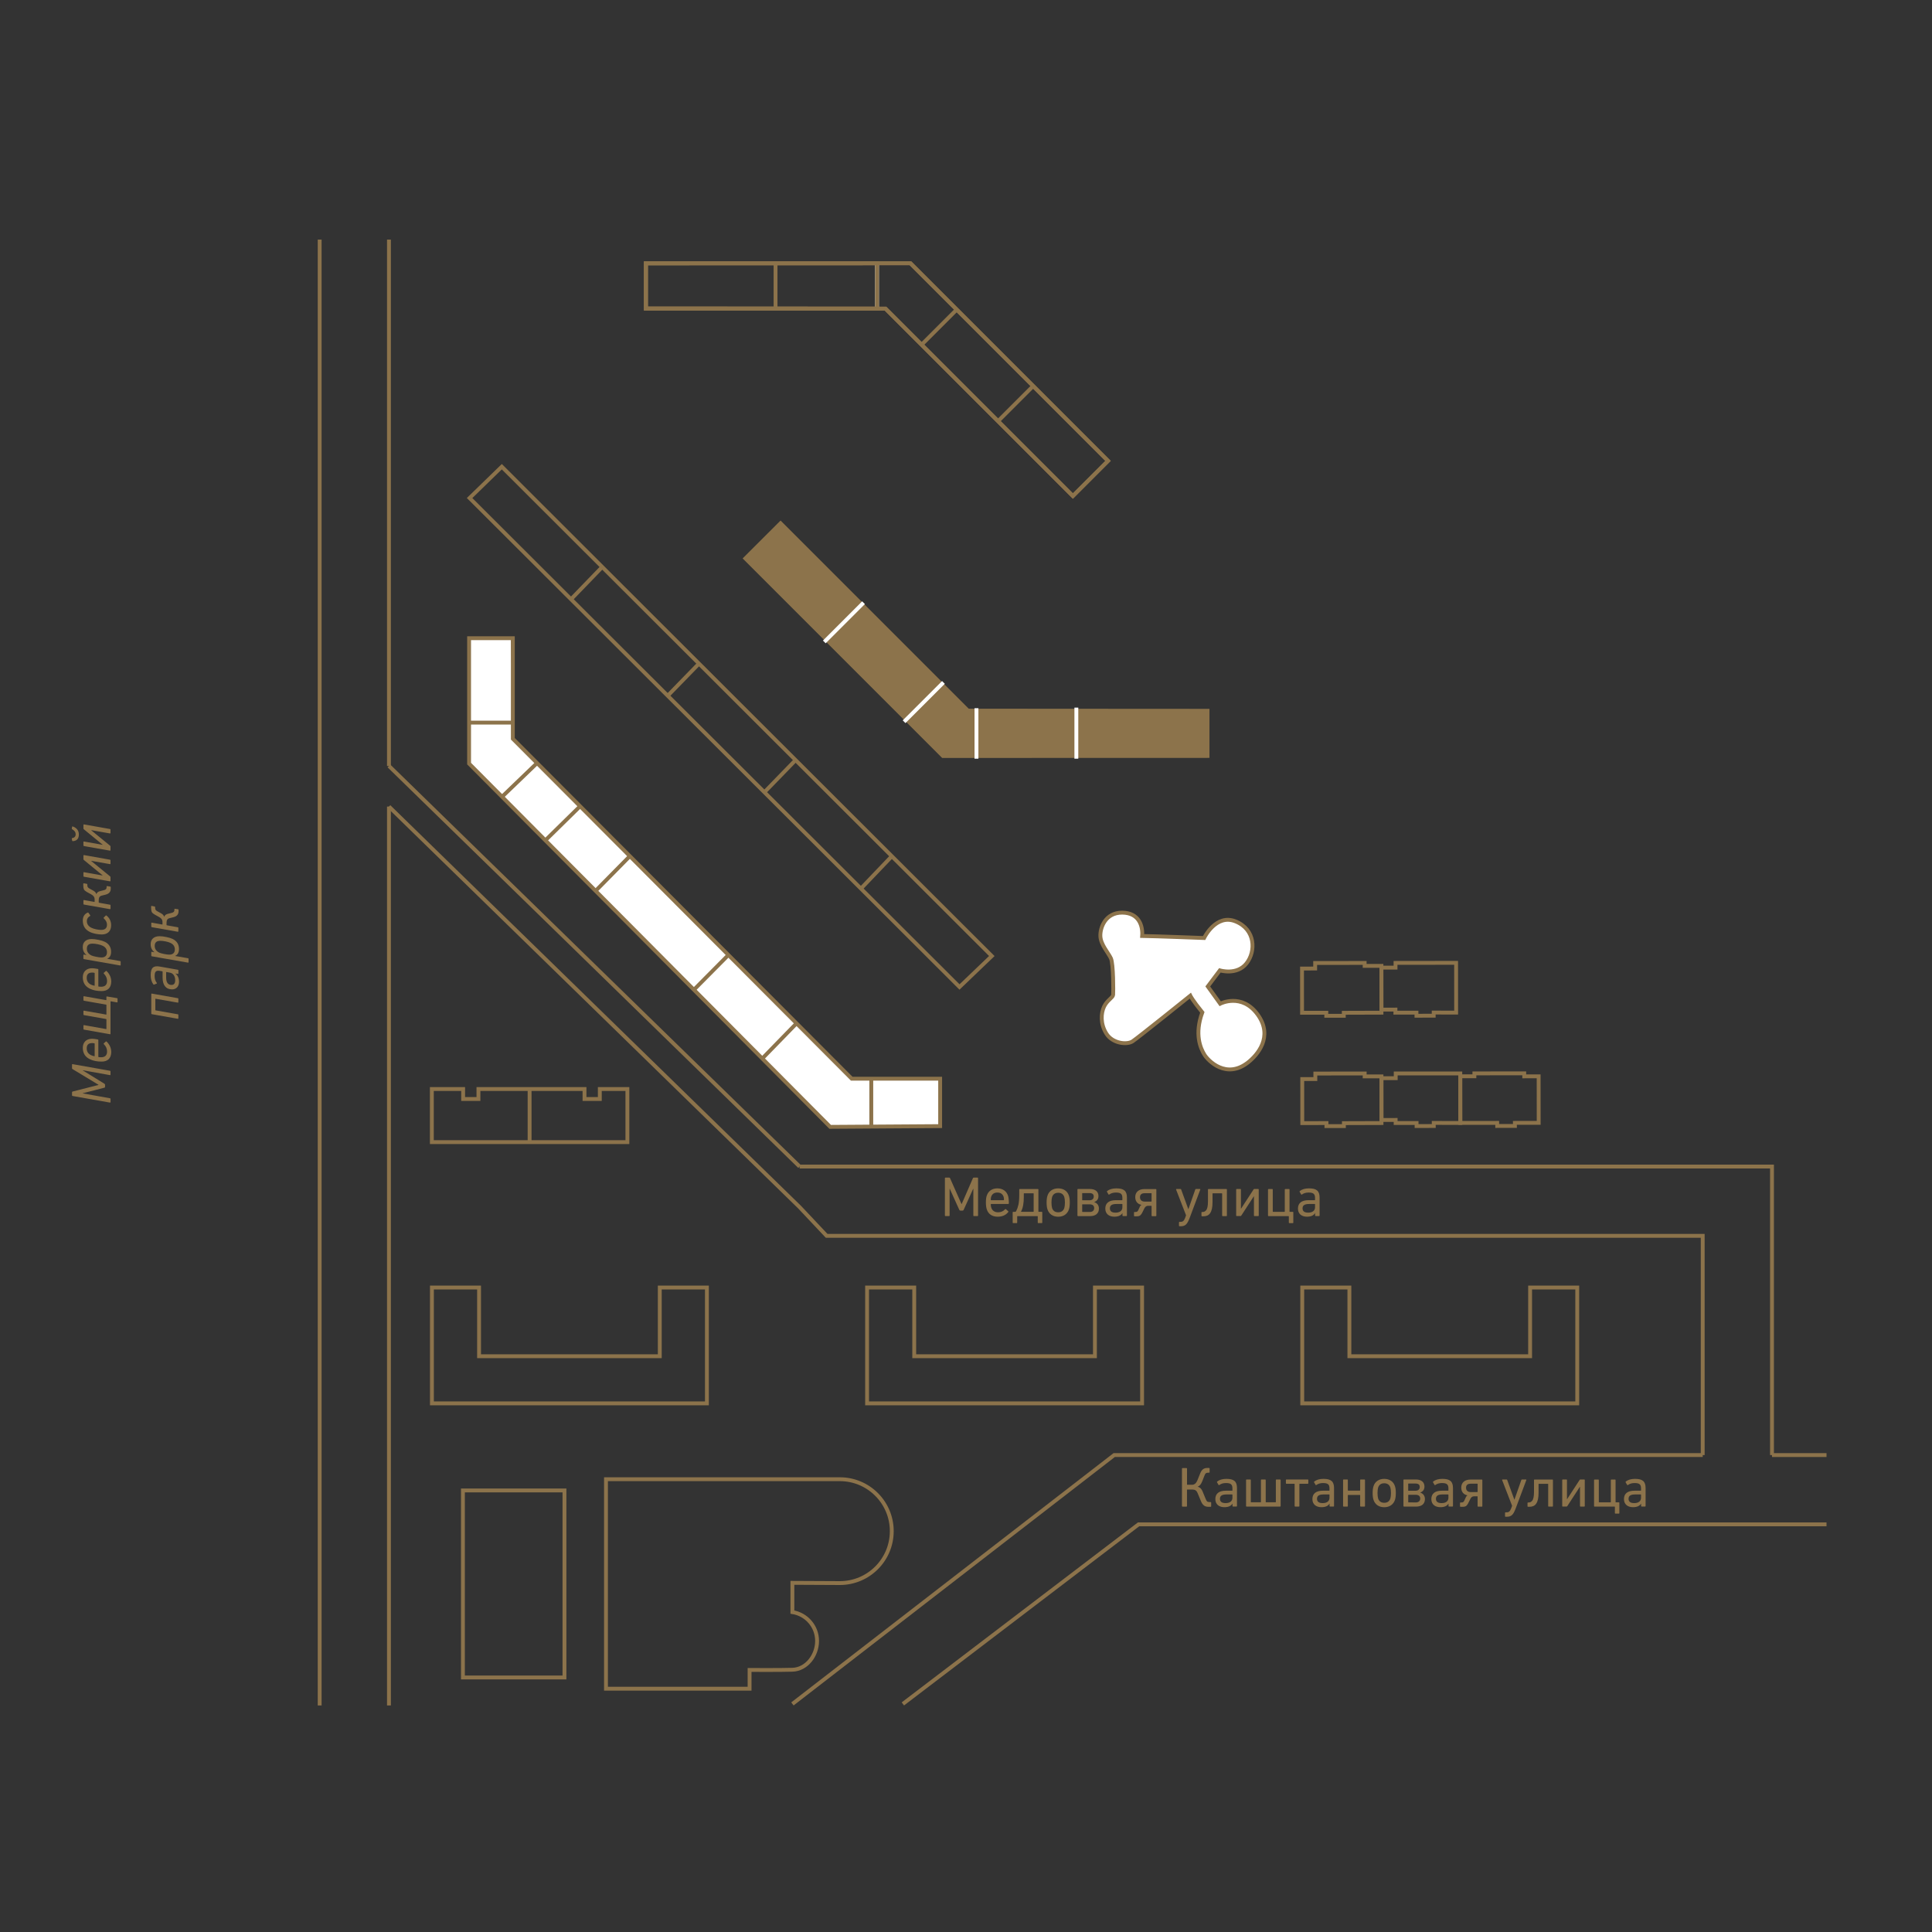<?xml version="1.0" encoding="utf-8"?>
<!-- Generator: Adobe Illustrator 26.1.0, SVG Export Plug-In . SVG Version: 6.00 Build 0)  -->
<svg version="1.1" baseProfile="basic" xmlns="http://www.w3.org/2000/svg" xmlns:xlink="http://www.w3.org/1999/xlink" x="0px"
	 y="0px" viewBox="0 0 500 500" xml:space="preserve">
<rect x="0" y="0" width="500" height="500" fill="#333333" stroke="none"/>
<style type="text/css">
	.st0{fill:#8C734B;}
	.st1{fill:#FFFFFF;}
	.st2{fill:none;stroke:#8C734B;stroke-miterlimit:10;}
	.st3{fill:none;}
	.st4{fill:#FFFFFF;stroke:#231F20;stroke-miterlimit:10;}
	.st5{fill:none;stroke:#FFFFFF;stroke-miterlimit:10;}
</style>
<g id="Layer_1">
</g>
<g id="Layer_3">
</g>
<g id="Layer_4">
</g>
<g id="Layer_5">
	<polygon class="st0" points="312.28,195.65 244.04,195.66 192.9,144.52 202.01,135.42 250.5,183.91 312.71,183.91 	"/>
	<path class="st1" d="M322.98,274.96c-5.62,4.41-10.32-0.43-11.29-2.04c-0.98-1.61-2.62-5.23-0.53-10.92
		c-2.56-3.18-3.11-4.32-3.11-4.32s-13.49,10.85-14.94,11.81c-1.45,0.96-5.16,0.58-6.77-1.97c-1.61-2.55-1.41-5.32-0.61-7
		c0.79-1.68,2.28-2.31,2.35-3.05c0.07-0.74,0.09-8.01-0.58-9.46c-0.67-1.45-2.6-3.5-2.72-5.67c-0.12-2.17,1.25-6.18,5.66-6.15
		c4.41,0.04,5.35,3.55,5.15,6.04c3.6,0.05,16.03,0.53,16.03,0.53s3.05-6.38,8.17-4.29c5.12,2.08,5.29,7.72,2.79,10.87
		c-2.49,3.15-6.88,1.79-6.88,1.79l-3.13,4.16l3.21,4.47c0,0,5.6-2.91,9.74,2.85C329.63,268.36,325.32,273.12,322.98,274.96"/>
	<path class="st2" d="M322.98,274.96c-5.62,4.41-10.32-0.43-11.29-2.04c-0.98-1.61-2.62-5.23-0.53-10.92
		c-2.56-3.18-3.11-4.32-3.11-4.32s-13.49,10.85-14.94,11.81c-1.45,0.96-5.16,0.58-6.77-1.97c-1.61-2.55-1.41-5.32-0.61-7
		c0.79-1.68,2.28-2.31,2.35-3.05c0.07-0.74,0.09-8.01-0.58-9.46c-0.67-1.45-2.6-3.5-2.72-5.67c-0.12-2.17,1.25-6.18,5.66-6.15
		c4.41,0.04,5.35,3.55,5.15,6.04c3.6,0.05,16.03,0.53,16.03,0.53s3.05-6.38,8.17-4.29c5.12,2.08,5.29,7.72,2.79,10.87
		c-2.49,3.15-6.88,1.79-6.88,1.79l-3.13,4.16l3.21,4.47c0,0,5.6-2.91,9.74,2.85C329.63,268.36,325.32,273.12,322.98,274.96z"/>
	<polygon class="st1" points="243.31,279.17 243.31,291.44 214.85,291.63 121.4,197.62 121.61,165.17 132.26,165.2 132.81,191.28 
		220.43,279.17 	"/>
	<polygon class="st2" points="243.31,279.17 243.31,291.44 214.85,291.63 121.4,197.62 121.4,165.17 132.72,165.17 132.72,191.19 
		220.43,279.17 	"/>
	<polygon class="st2" points="398.21,290.59 392.05,290.6 392.06,291.39 387.48,291.4 387.47,290.6 377.93,290.61 377.92,278.54 
		381.57,278.54 381.57,277.79 394.47,277.78 394.47,278.56 398.2,278.55 	"/>
	<polygon class="st2" points="377.93,290.62 377.92,277.8 361.21,277.81 361.21,279.03 357.52,279.03 357.53,289.85 361.19,289.84 
		361.19,290.63 366.61,290.63 366.61,291.42 371.06,291.41 371.05,290.61 	"/>
	<polygon class="st2" points="357.53,290.64 357.52,278.57 353.17,278.57 353.18,277.82 340.41,277.83 340.41,279.26 337.02,279.26 
		337.03,290.66 343.29,290.65 343.28,291.44 347.8,291.44 347.8,290.67 	"/>
	<polygon class="st2" points="376.85,262.06 376.84,249.18 361.16,249.2 361.16,250.42 357.51,250.42 357.52,261.29 361.14,261.28 
		361.13,262.08 366.58,262.07 366.58,262.87 371.04,262.86 371.04,262.05 	"/>
	<polygon class="st2" points="357.52,262.08 357.51,249.96 353.17,249.97 353.17,249.21 340.36,249.22 340.36,250.65 336.96,250.66 
		336.97,262.1 343.25,262.1 343.24,262.89 347.77,262.89 347.77,262.11 	"/>
	<polygon class="st2" points="256.68,247.42 248.32,255.43 121.53,128.89 129.87,120.78 	"/>
	<polygon class="st2" points="119.86,281.84 119.86,284.42 123.82,284.42 123.82,281.84 151.27,281.84 151.27,284.42 155.23,284.42 
		155.23,281.84 162.37,281.84 162.37,295.58 111.76,295.58 111.76,281.84 	"/>
	<line class="st2" x1="137.06" y1="295.58" x2="137.06" y2="281.84"/>
	<polyline class="st2" points="472.7,394.5 294.66,394.5 233.66,440.97 	"/>
	<line class="st2" x1="197.27" y1="273.95" x2="206.31" y2="264.67"/>
	<polygon class="st3" points="243.31,291.44 214.85,291.63 197.27,273.95 206.26,264.95 220.43,279.17 243.31,279.17 	"/>
	<polyline class="st2" points="440.66,376.57 288.35,376.57 205.08,440.97 	"/>
	<g>
		<path class="st0" d="M306.04,389.9c-0.1,0-0.15-0.04-0.15-0.15v-9.66c0-0.1,0.04-0.15,0.15-0.15h1.01c0.1,0,0.15,0.04,0.15,0.15
			v4.08c0,0.06,0.03,0.09,0.09,0.09h1.2c0.61,0,1.08-0.38,1.39-1.14l0.73-1.81c0.41-1.01,0.94-1.4,1.87-1.4h0.42
			c0.1,0,0.15,0.04,0.15,0.15v0.94c0,0.09-0.04,0.13-0.15,0.13h-0.13c-0.64,0-0.83,0.15-1.07,0.79l-0.54,1.39
			c-0.32,0.82-0.72,1.29-1.17,1.42v0.06c0.53,0.09,0.94,0.48,1.23,1.17l0.79,1.92c0.15,0.37,0.28,0.6,0.4,0.7
			c0.13,0.1,0.35,0.16,0.67,0.16h0.22c0.1,0,0.15,0.04,0.15,0.13v0.94c0,0.1-0.04,0.15-0.15,0.15h-0.57c-0.95,0-1.49-0.44-1.92-1.45
			l-0.88-2.12c-0.23-0.6-0.66-0.89-1.26-0.89h-1.39c-0.06,0-0.09,0.03-0.09,0.09v4.18c0,0.1-0.04,0.15-0.15,0.15H306.04z"/>
		<path class="st0" d="M314.53,387.96c0-1.45,0.98-2.17,2.74-2.17h1.59c0.06,0,0.09-0.03,0.09-0.09v-0.51c0-1-0.41-1.38-1.68-1.38
			c-0.66,0-1.23,0.16-1.7,0.5c-0.09,0.07-0.16,0.06-0.21-0.01l-0.39-0.67c-0.04-0.07-0.03-0.15,0.03-0.21
			c0.58-0.45,1.38-0.69,2.38-0.69c1.99,0,2.75,0.67,2.75,2.38v4.64c0,0.1-0.04,0.15-0.15,0.15h-0.86c-0.1,0-0.15-0.04-0.15-0.15
			v-0.61h-0.01c-0.38,0.61-1.07,0.92-2.08,0.92C315.48,390.06,314.53,389.32,314.53,387.96z M318.95,387.63v-0.78
			c0-0.06-0.03-0.09-0.09-0.09h-1.4c-1.21,0-1.74,0.34-1.74,1.14c0,0.73,0.48,1.1,1.46,1.1
			C318.28,389.01,318.95,388.5,318.95,387.63z"/>
		<path class="st0" d="M322.63,389.9c-0.1,0-0.15-0.04-0.15-0.13v-6.73c0-0.1,0.04-0.15,0.15-0.15h0.95c0.09,0,0.13,0.04,0.13,0.15
			v5.66c0,0.06,0.03,0.09,0.09,0.09h2.44c0.06,0,0.09-0.03,0.09-0.09v-5.66c0-0.1,0.04-0.15,0.15-0.15h0.94
			c0.1,0,0.15,0.04,0.15,0.15v5.66c0,0.06,0.03,0.09,0.09,0.09h2.44c0.06,0,0.09-0.03,0.09-0.09v-5.66c0-0.1,0.04-0.15,0.15-0.15
			h0.94c0.1,0,0.15,0.04,0.15,0.15v6.73c0,0.09-0.04,0.13-0.15,0.13H322.63z"/>
		<path class="st0" d="M335.2,389.9c-0.1,0-0.15-0.04-0.15-0.13v-5.68c0-0.06-0.03-0.09-0.09-0.09h-2.02c-0.1,0-0.15-0.04-0.15-0.15
			v-0.83c0-0.09,0.04-0.13,0.15-0.13h5.52c0.09,0,0.13,0.04,0.13,0.13v0.83c0,0.1-0.04,0.15-0.13,0.15h-2.09
			c-0.06,0-0.09,0.03-0.09,0.09v5.68c0,0.09-0.04,0.13-0.15,0.13H335.2z"/>
		<path class="st0" d="M339.65,387.96c0-1.45,0.98-2.17,2.74-2.17h1.59c0.06,0,0.09-0.03,0.09-0.09v-0.51c0-1-0.41-1.38-1.68-1.38
			c-0.66,0-1.23,0.16-1.7,0.5c-0.09,0.07-0.16,0.06-0.21-0.01l-0.39-0.67c-0.04-0.07-0.03-0.15,0.03-0.21
			c0.58-0.45,1.38-0.69,2.38-0.69c1.99,0,2.75,0.67,2.75,2.38v4.64c0,0.1-0.04,0.15-0.15,0.15h-0.86c-0.1,0-0.15-0.04-0.15-0.15
			v-0.61h-0.01c-0.38,0.61-1.07,0.92-2.08,0.92C340.6,390.06,339.65,389.32,339.65,387.96z M344.07,387.63v-0.78
			c0-0.06-0.03-0.09-0.09-0.09h-1.4c-1.21,0-1.74,0.34-1.74,1.14c0,0.73,0.48,1.1,1.46,1.1C343.4,389.01,344.07,388.5,344.07,387.63
			z"/>
		<path class="st0" d="M347.74,389.9c-0.1,0-0.15-0.04-0.15-0.13v-6.75c0-0.09,0.04-0.13,0.15-0.13h0.95c0.09,0,0.13,0.04,0.13,0.13
			v2.66c0,0.06,0.03,0.09,0.09,0.09h3.01c0.06,0,0.09-0.03,0.09-0.09v-2.66c0-0.09,0.04-0.13,0.15-0.13h0.95
			c0.1,0,0.15,0.04,0.15,0.13v6.75c0,0.09-0.04,0.13-0.15,0.13h-0.95c-0.1,0-0.15-0.04-0.15-0.13v-2.79c0-0.06-0.03-0.09-0.09-0.09
			h-3.01c-0.06,0-0.09,0.03-0.09,0.09v2.79c0,0.09-0.04,0.13-0.13,0.13H347.74z"/>
		<path class="st0" d="M355.24,386.39c0-0.72,0.07-1.3,0.23-1.77c0.37-1.19,1.4-1.89,2.77-1.89s2.4,0.7,2.77,1.89
			c0.16,0.47,0.23,1.05,0.23,1.77s-0.07,1.32-0.23,1.79c-0.4,1.19-1.4,1.89-2.77,1.89s-2.37-0.7-2.77-1.89
			C355.31,387.71,355.24,387.11,355.24,386.39z M359.98,386.39c0-0.6-0.06-1.07-0.16-1.42c-0.25-0.73-0.78-1.1-1.58-1.1
			s-1.33,0.37-1.58,1.1c-0.1,0.35-0.16,0.82-0.16,1.42c0,0.6,0.06,1.08,0.16,1.43c0.25,0.73,0.78,1.1,1.58,1.1s1.33-0.37,1.58-1.1
			C359.92,387.47,359.98,386.99,359.98,386.39z"/>
		<path class="st0" d="M363.36,389.9c-0.1,0-0.15-0.04-0.15-0.13v-6.75c0-0.09,0.04-0.13,0.15-0.13h3.09c1.39,0,2.2,0.69,2.2,1.82
			c0,0.76-0.35,1.27-1.05,1.54v0.06c0.72,0.22,1.17,0.82,1.17,1.64c0,1.24-0.83,1.96-2.3,1.96H363.36z M366.33,385.8
			c0.7,0,1.1-0.37,1.1-0.97c0-0.6-0.37-0.89-1.1-0.89h-1.8c-0.06,0-0.09,0.03-0.09,0.07v1.73c0,0.04,0.03,0.06,0.09,0.06H366.33z
			 M366.38,388.83c0.75,0,1.17-0.37,1.17-1.01c0-0.63-0.42-0.97-1.17-0.97h-1.84c-0.06,0-0.09,0.03-0.09,0.09v1.81
			c0,0.04,0.03,0.07,0.09,0.07H366.38z"/>
		<path class="st0" d="M370.43,387.96c0-1.45,0.98-2.17,2.74-2.17h1.59c0.06,0,0.09-0.03,0.09-0.09v-0.51c0-1-0.41-1.38-1.68-1.38
			c-0.66,0-1.23,0.16-1.7,0.5c-0.09,0.07-0.16,0.06-0.21-0.01l-0.39-0.67c-0.04-0.07-0.03-0.15,0.03-0.21
			c0.58-0.45,1.38-0.69,2.38-0.69c1.99,0,2.75,0.67,2.75,2.38v4.64c0,0.1-0.04,0.15-0.15,0.15h-0.86c-0.1,0-0.15-0.04-0.15-0.15
			v-0.61h-0.01c-0.38,0.61-1.07,0.92-2.08,0.92C371.38,390.06,370.43,389.32,370.43,387.96z M374.85,387.63v-0.78
			c0-0.06-0.03-0.09-0.09-0.09h-1.4c-1.21,0-1.74,0.34-1.74,1.14c0,0.73,0.48,1.1,1.46,1.1
			C374.18,389.01,374.85,388.5,374.85,387.63z"/>
		<path class="st0" d="M377.98,389.95c-0.09,0-0.13-0.04-0.13-0.13v-0.85c0-0.09,0.04-0.13,0.13-0.13h0.19
			c0.48,0,0.63-0.1,0.86-0.63l0.29-0.64c0.13-0.31,0.28-0.48,0.44-0.54v-0.04c-0.95-0.18-1.59-0.88-1.59-2
			c0-1.3,0.91-2.08,2.37-2.08h2.96c0.09,0,0.13,0.04,0.13,0.13v6.75c0,0.09-0.04,0.13-0.13,0.13h-0.95c-0.1,0-0.15-0.04-0.15-0.13
			v-2.46c0-0.06-0.03-0.09-0.09-0.09h-0.83c-0.42,0-0.75,0.23-0.98,0.72l-0.31,0.63c-0.15,0.31-0.25,0.51-0.32,0.63
			c-0.06,0.1-0.16,0.23-0.29,0.39c-0.28,0.29-0.58,0.35-1.11,0.35H377.98z M382.32,386.14c0.06,0,0.09-0.03,0.09-0.07v-2
			c0-0.06-0.03-0.09-0.09-0.09h-1.67c-0.83,0-1.24,0.35-1.24,1.04c0,0.72,0.44,1.13,1.24,1.13H382.32z"/>
		<path class="st0" d="M389.65,392.54c-0.1,0-0.15-0.04-0.15-0.15v-0.85c0-0.1,0.04-0.15,0.15-0.15h0.26c0.59,0,0.88-0.25,1.19-1.05
			l0.23-0.64l-2.58-6.66c-0.03-0.1,0.01-0.15,0.12-0.15h1.02c0.09,0,0.15,0.04,0.18,0.15l1.84,5.06h0.03l1.77-5.06
			c0.03-0.1,0.09-0.15,0.18-0.15h1c0.1,0,0.15,0.04,0.12,0.15l-2.77,7.4c-0.31,0.81-0.61,1.36-0.94,1.65
			c-0.31,0.29-0.73,0.44-1.27,0.44H389.65z"/>
		<path class="st0" d="M395.45,389.95c-0.09,0-0.13-0.04-0.13-0.13v-0.85c0-0.09,0.04-0.13,0.13-0.13h0.1
			c0.37,0,0.63-0.07,0.94-0.41c0.34-0.35,0.51-1.14,0.51-2.31v-3.09c0-0.09,0.04-0.13,0.13-0.13h4.64c0.09,0,0.13,0.04,0.13,0.13
			v6.75c0,0.09-0.04,0.13-0.13,0.13h-0.95c-0.1,0-0.15-0.04-0.15-0.13v-5.68c0-0.06-0.03-0.09-0.09-0.09h-2.31
			c-0.06,0-0.09,0.03-0.09,0.09v2.22c0,2.63-0.83,3.63-2.3,3.63H395.45z"/>
		<path class="st0" d="M404.45,389.9c-0.1,0-0.15-0.04-0.15-0.13v-6.75c0-0.09,0.04-0.13,0.15-0.13h0.95c0.09,0,0.13,0.04,0.13,0.13
			v4.95h0.04l3.25-4.99c0.04-0.06,0.09-0.09,0.16-0.09h1.01c0.1,0,0.15,0.04,0.15,0.13v6.75c0,0.09-0.04,0.13-0.15,0.13h-0.94
			c-0.1,0-0.15-0.04-0.15-0.13v-4.98h-0.04l-3.25,5c-0.04,0.07-0.1,0.1-0.18,0.1H404.45z"/>
		<path class="st0" d="M418.06,391.72c-0.09,0-0.13-0.04-0.13-0.13v-1.59c0-0.06-0.03-0.09-0.09-0.09h-5.15
			c-0.1,0-0.15-0.04-0.15-0.13v-6.73c0-0.1,0.04-0.15,0.15-0.15h0.95c0.09,0,0.13,0.04,0.13,0.15v5.66c0,0.06,0.03,0.09,0.09,0.09
			h2.93c0.06,0,0.09-0.03,0.09-0.09v-5.66c0-0.1,0.04-0.15,0.15-0.15h0.95c0.09,0,0.13,0.04,0.13,0.15v5.66
			c0,0.06,0.03,0.09,0.09,0.09h0.76c0.09,0,0.13,0.04,0.13,0.13v2.66c0,0.09-0.04,0.13-0.12,0.13H418.06z"/>
		<path class="st0" d="M420.28,387.96c0-1.45,0.98-2.17,2.74-2.17h1.59c0.06,0,0.09-0.03,0.09-0.09v-0.51c0-1-0.41-1.38-1.68-1.38
			c-0.66,0-1.23,0.16-1.7,0.5c-0.09,0.07-0.16,0.06-0.21-0.01l-0.39-0.67c-0.04-0.07-0.03-0.15,0.03-0.21
			c0.58-0.45,1.38-0.69,2.38-0.69c1.99,0,2.75,0.67,2.75,2.38v4.64c0,0.1-0.04,0.15-0.15,0.15h-0.86c-0.1,0-0.15-0.04-0.15-0.15
			v-0.61h-0.01c-0.38,0.61-1.07,0.92-2.08,0.92C421.24,390.06,420.28,389.32,420.28,387.96z M424.7,387.63v-0.78
			c0-0.06-0.03-0.09-0.09-0.09h-1.4c-1.21,0-1.74,0.34-1.74,1.14c0,0.73,0.48,1.1,1.46,1.1C424.03,389.01,424.7,388.5,424.7,387.63z
			"/>
	</g>
	<g>
		<path class="st0" d="M244.69,314.72c-0.1,0-0.15-0.04-0.15-0.15v-9.66c0-0.1,0.04-0.15,0.15-0.15h0.95c0.12,0,0.19,0.04,0.23,0.15
			l2.97,6.7h0.04l2.91-6.7c0.04-0.1,0.12-0.15,0.23-0.15h0.95c0.1,0,0.15,0.04,0.15,0.15v9.66c0,0.1-0.04,0.15-0.15,0.15h-0.92
			c-0.1,0-0.15-0.04-0.15-0.15v-6.92h-0.04l-2.47,5.47c-0.04,0.12-0.13,0.18-0.26,0.18h-0.58c-0.13,0-0.23-0.06-0.28-0.18
			l-2.47-5.47h-0.04v6.92c0,0.1-0.04,0.15-0.15,0.15H244.69z"/>
		<path class="st0" d="M255.38,312.98c-0.16-0.48-0.23-1.08-0.23-1.77c0-0.76,0.07-1.35,0.22-1.77c0.4-1.21,1.4-1.89,2.75-1.89
			s2.36,0.7,2.75,1.89c0.15,0.45,0.22,1.11,0.22,2c0,0.1-0.06,0.15-0.16,0.15h-4.43c-0.06,0-0.09,0.03-0.09,0.09
			c0,0.31,0.04,0.6,0.12,0.85c0.28,0.8,0.88,1.21,1.77,1.21c0.75,0,1.35-0.26,1.8-0.78c0.07-0.07,0.15-0.09,0.22-0.03l0.6,0.54
			c0.07,0.06,0.07,0.13,0.01,0.21c-0.63,0.8-1.55,1.2-2.74,1.2C256.77,314.89,255.77,314.2,255.38,312.98z M259.74,310.61
			c0.06,0,0.09-0.03,0.09-0.09c0-0.32-0.03-0.58-0.1-0.79c-0.25-0.73-0.78-1.1-1.61-1.1s-1.36,0.37-1.61,1.1
			c-0.07,0.21-0.1,0.47-0.1,0.79c0,0.06,0.03,0.09,0.09,0.09H259.74z"/>
		<path class="st0" d="M262.21,316.54c-0.09,0-0.13-0.04-0.13-0.13v-2.66c0-0.09,0.04-0.13,0.15-0.13h0.47
			c0.13,0,0.23-0.06,0.29-0.19c0.26-0.53,0.45-1.08,0.58-1.67c0.13-0.58,0.21-1.42,0.21-2.52v-1.39c0-0.09,0.04-0.13,0.15-0.13h4.68
			c0.09,0,0.13,0.04,0.13,0.13v5.68c0,0.06,0.03,0.09,0.09,0.09h0.78c0.09,0,0.13,0.04,0.13,0.13v2.66c0,0.09-0.04,0.13-0.12,0.13
			h-0.92c-0.09,0-0.13-0.04-0.13-0.13v-1.59c0-0.06-0.03-0.09-0.09-0.09h-5.14c-0.06,0-0.09,0.03-0.09,0.09v1.59
			c0,0.09-0.04,0.13-0.12,0.13H262.21z M267.42,313.61c0.06,0,0.09-0.03,0.09-0.09v-4.61c0-0.06-0.03-0.09-0.09-0.09h-2.37
			c-0.06,0-0.09,0.03-0.09,0.09v0.91c0,1.6-0.23,2.82-0.7,3.69c-0.04,0.07-0.03,0.1,0.04,0.1H267.42z"/>
		<path class="st0" d="M270.86,311.21c0-0.72,0.07-1.3,0.23-1.77c0.37-1.19,1.4-1.89,2.77-1.89s2.4,0.7,2.77,1.89
			c0.16,0.47,0.23,1.05,0.23,1.77s-0.07,1.32-0.23,1.79c-0.4,1.19-1.4,1.89-2.77,1.89s-2.37-0.7-2.77-1.89
			C270.93,312.53,270.86,311.93,270.86,311.21z M275.6,311.21c0-0.6-0.06-1.07-0.16-1.42c-0.25-0.73-0.78-1.1-1.58-1.1
			s-1.33,0.37-1.58,1.1c-0.1,0.35-0.16,0.82-0.16,1.42c0,0.6,0.06,1.08,0.16,1.43c0.25,0.73,0.78,1.1,1.58,1.1s1.33-0.37,1.58-1.1
			C275.54,312.3,275.6,311.81,275.6,311.21z"/>
		<path class="st0" d="M278.99,314.72c-0.1,0-0.15-0.04-0.15-0.13v-6.75c0-0.09,0.04-0.13,0.15-0.13h3.09c1.39,0,2.2,0.69,2.2,1.82
			c0,0.76-0.35,1.27-1.05,1.54v0.06c0.72,0.22,1.17,0.82,1.17,1.64c0,1.24-0.83,1.96-2.3,1.96H278.99z M281.96,310.63
			c0.7,0,1.1-0.37,1.1-0.97c0-0.6-0.37-0.89-1.1-0.89h-1.8c-0.06,0-0.09,0.03-0.09,0.07v1.73c0,0.04,0.03,0.06,0.09,0.06H281.96z
			 M282,313.66c0.75,0,1.17-0.37,1.17-1.01c0-0.63-0.42-0.97-1.17-0.97h-1.84c-0.06,0-0.09,0.03-0.09,0.09v1.81
			c0,0.04,0.03,0.07,0.09,0.07H282z"/>
		<path class="st0" d="M286.05,312.78c0-1.45,0.98-2.17,2.74-2.17h1.59c0.06,0,0.09-0.03,0.09-0.09v-0.51c0-1-0.41-1.38-1.68-1.38
			c-0.66,0-1.23,0.16-1.7,0.5c-0.09,0.07-0.16,0.06-0.21-0.01l-0.39-0.67c-0.04-0.07-0.03-0.15,0.03-0.21
			c0.58-0.45,1.38-0.69,2.38-0.69c1.99,0,2.75,0.67,2.75,2.38v4.64c0,0.1-0.04,0.15-0.15,0.15h-0.86c-0.1,0-0.15-0.04-0.15-0.15
			v-0.61h-0.01c-0.38,0.61-1.07,0.92-2.08,0.92C287.01,314.89,286.05,314.14,286.05,312.78z M290.47,312.46v-0.78
			c0-0.06-0.03-0.09-0.09-0.09h-1.4c-1.21,0-1.74,0.34-1.74,1.14c0,0.73,0.48,1.1,1.46,1.1
			C289.8,313.83,290.47,313.32,290.47,312.46z"/>
		<path class="st0" d="M293.61,314.77c-0.09,0-0.13-0.04-0.13-0.13v-0.85c0-0.09,0.04-0.13,0.13-0.13h0.19
			c0.48,0,0.63-0.1,0.86-0.63l0.29-0.64c0.13-0.31,0.28-0.48,0.44-0.54v-0.04c-0.95-0.18-1.59-0.88-1.59-2
			c0-1.3,0.91-2.08,2.37-2.08h2.96c0.09,0,0.13,0.04,0.13,0.13v6.75c0,0.09-0.04,0.13-0.13,0.13h-0.95c-0.1,0-0.15-0.04-0.15-0.13
			v-2.46c0-0.06-0.03-0.09-0.09-0.09h-0.83c-0.42,0-0.75,0.23-0.98,0.72l-0.31,0.63c-0.15,0.31-0.25,0.51-0.32,0.63
			c-0.06,0.1-0.16,0.23-0.29,0.39c-0.28,0.29-0.58,0.35-1.11,0.35H293.61z M297.94,310.96c0.06,0,0.09-0.03,0.09-0.07v-2
			c0-0.06-0.03-0.09-0.09-0.09h-1.67c-0.83,0-1.24,0.35-1.24,1.04c0,0.72,0.44,1.13,1.24,1.13H297.94z"/>
		<path class="st0" d="M305.27,317.36c-0.1,0-0.15-0.04-0.15-0.15v-0.85c0-0.1,0.04-0.15,0.15-0.15h0.26c0.59,0,0.88-0.25,1.19-1.05
			l0.23-0.64l-2.58-6.66c-0.03-0.1,0.01-0.15,0.12-0.15h1.02c0.09,0,0.15,0.04,0.18,0.15l1.84,5.06h0.03l1.77-5.06
			c0.03-0.1,0.09-0.15,0.18-0.15h1c0.1,0,0.15,0.04,0.12,0.15l-2.77,7.4c-0.31,0.81-0.62,1.36-0.94,1.65
			c-0.31,0.29-0.73,0.44-1.27,0.44H305.27z"/>
		<path class="st0" d="M311.07,314.77c-0.09,0-0.13-0.04-0.13-0.13v-0.85c0-0.09,0.04-0.13,0.13-0.13h0.1
			c0.37,0,0.63-0.07,0.94-0.41c0.34-0.35,0.51-1.14,0.51-2.31v-3.09c0-0.09,0.04-0.13,0.13-0.13h4.64c0.09,0,0.13,0.04,0.13,0.13
			v6.75c0,0.09-0.04,0.13-0.13,0.13h-0.95c-0.1,0-0.15-0.04-0.15-0.13v-5.68c0-0.06-0.03-0.09-0.09-0.09h-2.31
			c-0.06,0-0.09,0.03-0.09,0.09v2.22c0,2.63-0.83,3.63-2.3,3.63H311.07z"/>
		<path class="st0" d="M320.07,314.72c-0.1,0-0.15-0.04-0.15-0.13v-6.75c0-0.09,0.04-0.13,0.15-0.13h0.95
			c0.09,0,0.13,0.04,0.13,0.13v4.95h0.04l3.25-4.99c0.04-0.06,0.09-0.09,0.16-0.09h1.01c0.1,0,0.15,0.04,0.15,0.13v6.75
			c0,0.09-0.04,0.13-0.15,0.13h-0.94c-0.1,0-0.15-0.04-0.15-0.13v-4.98h-0.04l-3.25,5c-0.04,0.07-0.1,0.1-0.17,0.1H320.07z"/>
		<path class="st0" d="M333.68,316.54c-0.09,0-0.13-0.04-0.13-0.13v-1.59c0-0.06-0.03-0.09-0.09-0.09h-5.15
			c-0.1,0-0.15-0.04-0.15-0.13v-6.73c0-0.1,0.04-0.15,0.15-0.15h0.95c0.09,0,0.13,0.04,0.13,0.15v5.66c0,0.06,0.03,0.09,0.09,0.09
			h2.93c0.06,0,0.09-0.03,0.09-0.09v-5.66c0-0.1,0.04-0.15,0.15-0.15h0.95c0.09,0,0.13,0.04,0.13,0.15v5.66
			c0,0.06,0.03,0.09,0.09,0.09h0.76c0.09,0,0.13,0.04,0.13,0.13v2.66c0,0.09-0.04,0.13-0.12,0.13H333.68z"/>
		<path class="st0" d="M335.91,312.78c0-1.45,0.98-2.17,2.74-2.17h1.59c0.06,0,0.09-0.03,0.09-0.09v-0.51c0-1-0.41-1.38-1.68-1.38
			c-0.66,0-1.23,0.16-1.7,0.5c-0.09,0.07-0.16,0.06-0.21-0.01l-0.39-0.67c-0.04-0.07-0.03-0.15,0.03-0.21
			c0.58-0.45,1.38-0.69,2.38-0.69c1.99,0,2.75,0.67,2.75,2.38v4.64c0,0.1-0.04,0.15-0.15,0.15h-0.86c-0.1,0-0.15-0.04-0.15-0.15
			v-0.61h-0.01c-0.38,0.61-1.07,0.92-2.08,0.92C336.86,314.89,335.91,314.14,335.91,312.78z M340.33,312.46v-0.78
			c0-0.06-0.03-0.09-0.09-0.09h-1.4c-1.21,0-1.74,0.34-1.74,1.14c0,0.73,0.48,1.1,1.46,1.1
			C339.65,313.83,340.33,313.32,340.33,312.46z"/>
	</g>
	<polyline class="st2" points="440.66,376.57 440.66,319.84 213.94,319.84 206.94,312.41 100.66,208.74 	"/>
	<polyline class="st2" points="458.59,376.57 458.59,301.9 206.94,301.9 	"/>
	<line class="st2" x1="82.73" y1="441.37" x2="82.73" y2="62.01"/>
	<line class="st2" x1="100.66" y1="198.23" x2="100.66" y2="62.01"/>
	<line class="st2" x1="100.66" y1="441.37" x2="100.66" y2="208.74"/>
	<g>
		<path class="st0" d="M28.6,285.22c0,0.1-0.04,0.15-0.15,0.13l-9.66-1.71c-0.1-0.01-0.15-0.07-0.15-0.16v-0.8
			c0-0.1,0.04-0.16,0.15-0.19l6.7-1.71v-0.04l-6.7-4.05c-0.1-0.06-0.15-0.13-0.15-0.22v-0.94c0-0.1,0.04-0.15,0.15-0.13l9.66,1.71
			c0.1,0.01,0.15,0.07,0.15,0.16v0.85c0,0.1-0.04,0.13-0.15,0.12l-7.02-1.26v0.04l5.58,3.44c0.12,0.07,0.18,0.18,0.18,0.28v0.53
			c0,0.13-0.06,0.21-0.19,0.23l-5.58,1.43v0.04l7.04,1.26c0.1,0.01,0.15,0.07,0.15,0.16V285.22z"/>
		<path class="st0" d="M26.3,274.74c-1.19,0-2.19-0.2-3.03-0.61c-1.23-0.58-1.84-1.57-1.84-2.96s0.86-2.34,2.39-2.34
			c0.35,0,0.85,0.06,1.48,0.18c0.1,0.01,0.15,0.07,0.15,0.18v4.29c0,0.04,0.03,0.09,0.09,0.1c0.16,0.03,0.35,0.04,0.6,0.04
			c1.04,0,1.57-0.5,1.57-1.49c0-0.72-0.28-1.35-0.83-1.9c-0.07-0.1-0.09-0.18-0.01-0.22l0.51-0.45c0.07-0.07,0.15-0.06,0.22,0.01
			c0.79,0.78,1.19,1.68,1.19,2.75C28.76,273.89,27.87,274.74,26.3,274.74z M24.51,270.13c0-0.07-0.03-0.1-0.09-0.12
			c-0.19-0.04-0.38-0.06-0.59-0.06c-0.92,0-1.39,0.45-1.39,1.36c0,0.82,0.37,1.4,1.11,1.76c0.23,0.12,0.53,0.21,0.86,0.28
			c0.06,0.01,0.09-0.01,0.09-0.06V270.13z"/>
		<path class="st0" d="M30.41,259.32c0,0.09-0.04,0.12-0.13,0.1l-1.59-0.28c-0.06-0.01-0.09,0.01-0.09,0.06v8.33
			c0,0.1-0.04,0.15-0.13,0.13l-6.73-1.19c-0.1-0.01-0.15-0.07-0.15-0.18v-0.86c0-0.1,0.04-0.15,0.15-0.13l5.71,1.02
			c0.06,0.01,0.09,0,0.09-0.07v-2.43c0-0.04-0.03-0.09-0.09-0.1l-5.71-1.01c-0.1-0.01-0.15-0.07-0.15-0.16v-0.86
			c0-0.1,0.04-0.15,0.15-0.13l5.71,1.01c0.06,0.01,0.09-0.01,0.09-0.07v-2.4c0-0.06-0.03-0.09-0.09-0.1l-5.71-1.01
			c-0.1-0.01-0.15-0.07-0.15-0.18v-0.86c0-0.1,0.04-0.15,0.15-0.13l5.71,1.01c0.06,0.01,0.09-0.01,0.09-0.07V258
			c0-0.1,0.04-0.13,0.13-0.12l2.62,0.44c0.09,0.01,0.13,0.07,0.13,0.18V259.32z"/>
		<path class="st0" d="M26.3,256.49c-1.19,0-2.19-0.2-3.03-0.61c-1.23-0.59-1.84-1.57-1.84-2.96s0.86-2.34,2.39-2.34
			c0.35,0,0.85,0.06,1.48,0.18c0.1,0.01,0.15,0.07,0.15,0.18v4.29c0,0.04,0.03,0.09,0.09,0.1c0.16,0.03,0.35,0.04,0.6,0.04
			c1.04,0,1.57-0.5,1.57-1.49c0-0.72-0.28-1.35-0.83-1.9c-0.07-0.1-0.09-0.18-0.01-0.22l0.51-0.45c0.07-0.07,0.15-0.06,0.22,0.01
			c0.79,0.78,1.19,1.68,1.19,2.75C28.76,255.64,27.87,256.49,26.3,256.49z M24.51,251.88c0-0.07-0.03-0.1-0.09-0.12
			c-0.19-0.04-0.38-0.06-0.59-0.06c-0.92,0-1.39,0.45-1.39,1.36c0,0.82,0.37,1.4,1.11,1.76c0.23,0.12,0.53,0.21,0.86,0.28
			c0.06,0.01,0.09-0.01,0.09-0.06V251.88z"/>
		<path class="st0" d="M31.23,249.74c0,0.1-0.04,0.13-0.15,0.12l-9.35-1.64c-0.1-0.01-0.15-0.07-0.15-0.16v-0.89
			c0-0.1,0.04-0.13,0.15-0.12l0.67,0.12v-0.01c-0.66-0.5-0.98-1.2-0.98-2.09c0-1.3,0.88-2.05,2.3-2.05c0.51,0,1.11,0.07,1.8,0.22
			c0.67,0.13,1.21,0.31,1.61,0.5c1.08,0.54,1.62,1.4,1.62,2.59c0,0.91-0.34,1.51-1.02,1.79v0.01l3.35,0.59
			c0.1,0.01,0.15,0.07,0.15,0.15V249.74z M26.58,244.77c-0.31-0.16-0.72-0.29-1.26-0.4s-1-0.16-1.38-0.16
			c-0.98,0-1.46,0.44-1.46,1.32c0,0.76,0.38,1.33,1.16,1.73c0.23,0.12,0.64,0.23,1.23,0.35c0.57,0.12,1.04,0.18,1.39,0.18
			c0.89,0,1.43-0.45,1.43-1.33C27.69,245.69,27.32,245.13,26.58,244.77z"/>
		<path class="st0" d="M26.34,241.84c-0.45,0-0.97-0.06-1.55-0.16c-0.6-0.12-1.11-0.28-1.55-0.5c-1.21-0.59-1.81-1.57-1.81-2.93
			c0-1.01,0.42-1.71,1.26-2.08c0.09-0.03,0.16-0.01,0.2,0.06l0.45,0.63c0.04,0.09,0.03,0.16-0.04,0.21
			c-0.54,0.28-0.82,0.72-0.82,1.3c0,0.76,0.38,1.33,1.16,1.73c0.34,0.16,0.76,0.31,1.27,0.41s0.92,0.15,1.23,0.15
			c1.04,0,1.55-0.45,1.55-1.35c0-0.6-0.28-1.14-0.83-1.64c-0.07-0.07-0.09-0.13-0.03-0.19l0.54-0.53c0.06-0.06,0.13-0.06,0.2,0
			c0.79,0.63,1.19,1.48,1.19,2.53C28.76,240.96,27.87,241.84,26.34,241.84z"/>
		<path class="st0" d="M28.6,235.16c0,0.07-0.07,0.15-0.13,0.13l-6.75-1.19c-0.09-0.01-0.13-0.07-0.13-0.18v-0.86
			c0-0.1,0.04-0.15,0.13-0.13l2.68,0.48c0.06,0.01,0.09-0.01,0.09-0.07v-0.66c0-0.48-0.29-0.89-0.86-1.2l-1.19-0.66
			c-0.38-0.22-0.63-0.44-0.73-0.66c-0.1-0.23-0.16-0.58-0.16-1.04v-0.4c0-0.1,0.04-0.13,0.15-0.12l0.75,0.13
			c0.1,0.01,0.15,0.07,0.15,0.18v0.1c0,0.51,0.09,0.69,0.61,0.98l0.88,0.48c0.48,0.26,0.75,0.56,0.82,0.89h0.06
			c0.1-0.35,0.4-0.59,0.89-0.72l0.91-0.23c0.59-0.13,0.82-0.34,0.82-0.81v-0.18c0-0.09,0.04-0.12,0.15-0.1l0.79,0.13
			c0.09,0.01,0.13,0.07,0.13,0.15V230c0,0.8-0.45,1.32-1.35,1.54l-1,0.25c-0.51,0.12-0.76,0.5-0.76,1.13v0.61
			c0,0.06,0.03,0.09,0.09,0.1l2.84,0.51c0.09,0.01,0.13,0.07,0.13,0.15V235.16z"/>
		<path class="st0" d="M28.6,227.96c0,0.07-0.07,0.15-0.13,0.13l-6.75-1.19c-0.09-0.01-0.13-0.07-0.13-0.18v-0.88
			c0-0.1,0.04-0.13,0.13-0.12l4.83,0.86v-0.04l-4.87-4c-0.06-0.06-0.09-0.12-0.09-0.18v-0.92c0-0.1,0.06-0.16,0.13-0.15l6.75,1.2
			c0.09,0.01,0.13,0.07,0.13,0.16v0.86c0,0.07-0.07,0.15-0.13,0.13l-4.86-0.86v0.04l4.89,3.99c0.07,0.06,0.1,0.12,0.1,0.19V227.96z"
			/>
		<path class="st0" d="M18.87,217.69c-0.1,0.01-0.18-0.03-0.19-0.1l-0.1-0.53c-0.01-0.09,0.01-0.13,0.09-0.15
			c0.6-0.1,0.91-0.44,0.91-0.98c0-0.56-0.31-1-0.91-1.32c-0.07-0.04-0.1-0.1-0.09-0.19l0.1-0.48c0.01-0.07,0.09-0.09,0.19-0.04
			c1.02,0.38,1.54,1.08,1.54,2.09C20.4,217.04,19.89,217.62,18.87,217.69z M28.6,220.02c0,0.07-0.07,0.15-0.13,0.13l-6.75-1.19
			c-0.09-0.01-0.13-0.07-0.13-0.18v-0.88c0-0.1,0.04-0.13,0.13-0.12l4.83,0.86v-0.04l-4.87-4c-0.06-0.06-0.09-0.12-0.09-0.18v-0.92
			c0-0.1,0.06-0.16,0.13-0.15l6.75,1.2c0.09,0.01,0.13,0.07,0.13,0.16v0.86c0,0.07-0.07,0.15-0.13,0.13l-4.86-0.86v0.04l4.89,3.99
			c0.07,0.06,0.1,0.12,0.1,0.19V220.02z"/>
		<path class="st0" d="M46.16,263.53c0,0.07-0.07,0.15-0.13,0.13l-6.75-1.19c-0.09-0.01-0.13-0.07-0.13-0.18v-5.03
			c0-0.1,0.04-0.13,0.13-0.12l6.75,1.19c0.09,0.01,0.13,0.07,0.13,0.15v0.88c0,0.07-0.07,0.15-0.13,0.13l-5.74-1.01
			c-0.06-0.01-0.09,0.01-0.09,0.07v2.84c0,0.06,0.03,0.09,0.09,0.1l5.74,1.01c0.09,0.01,0.13,0.07,0.13,0.15V263.53z"/>
		<path class="st0" d="M44.55,256.05c-1.62,0-2.47-1.1-2.47-3.04v-1.54c0-0.06-0.03-0.09-0.09-0.1l-0.57-0.1
			c-1.01-0.18-1.4,0.13-1.4,1.35c0,0.69,0.18,1.26,0.54,1.73c0.07,0.1,0.06,0.18-0.01,0.2l-0.66,0.26
			c-0.07,0.03-0.15,0.01-0.19-0.04c-0.47-0.63-0.7-1.43-0.7-2.41c0-1.87,0.67-2.52,2.37-2.21l4.65,0.82
			c0.1,0.01,0.15,0.07,0.15,0.16v0.8c0,0.1-0.04,0.13-0.15,0.12l-0.63-0.1v0.01c0.63,0.45,0.94,1.19,0.94,2.17
			C46.32,255.28,45.62,256.05,44.55,256.05z M43.91,251.71l-0.82-0.15c-0.06-0.01-0.09,0-0.09,0.07v1.35c0,1.27,0.47,1.92,1.39,1.92
			c0.63,0,0.95-0.41,0.95-1.23C45.34,252.61,44.8,251.84,43.91,251.71z"/>
		<path class="st0" d="M48.8,249.01c0,0.1-0.04,0.13-0.15,0.12l-9.35-1.64c-0.1-0.01-0.15-0.07-0.15-0.16v-0.89
			c0-0.1,0.04-0.13,0.15-0.12l0.67,0.12v-0.01c-0.66-0.5-0.98-1.2-0.98-2.09c0-1.3,0.88-2.05,2.3-2.05c0.51,0,1.11,0.07,1.8,0.22
			c0.67,0.13,1.21,0.31,1.61,0.5c1.08,0.54,1.62,1.4,1.62,2.59c0,0.91-0.34,1.51-1.02,1.79v0.01l3.35,0.59
			c0.1,0.01,0.15,0.07,0.15,0.15V249.01z M44.14,244.04c-0.31-0.16-0.72-0.29-1.26-0.4s-1-0.16-1.38-0.16
			c-0.98,0-1.46,0.44-1.46,1.32c0,0.76,0.38,1.33,1.16,1.73c0.23,0.12,0.64,0.23,1.23,0.35c0.57,0.12,1.04,0.18,1.39,0.18
			c0.89,0,1.43-0.45,1.43-1.33C45.25,244.96,44.89,244.4,44.14,244.04z"/>
		<path class="st0" d="M46.16,241.01c0,0.07-0.07,0.15-0.13,0.13l-6.75-1.19c-0.09-0.01-0.13-0.07-0.13-0.18v-0.86
			c0-0.1,0.04-0.15,0.13-0.13l2.68,0.48c0.06,0.01,0.09-0.01,0.09-0.07v-0.66c0-0.48-0.29-0.89-0.86-1.2L40,236.67
			c-0.38-0.22-0.63-0.44-0.73-0.66c-0.1-0.23-0.16-0.58-0.16-1.04v-0.4c0-0.1,0.04-0.13,0.15-0.12L40,234.6
			c0.1,0.01,0.15,0.07,0.15,0.18v0.1c0,0.51,0.09,0.69,0.61,0.98l0.88,0.48c0.48,0.26,0.75,0.56,0.82,0.89h0.06
			c0.1-0.35,0.4-0.59,0.89-0.72l0.91-0.23c0.59-0.13,0.82-0.34,0.82-0.81v-0.18c0-0.09,0.04-0.12,0.15-0.1l0.79,0.13
			c0.09,0.01,0.13,0.07,0.13,0.15v0.37c0,0.8-0.45,1.32-1.35,1.54l-1,0.25c-0.51,0.12-0.76,0.5-0.76,1.13v0.61
			c0,0.06,0.03,0.09,0.09,0.1l2.84,0.51c0.09,0.01,0.13,0.07,0.13,0.15V241.01z"/>
	</g>
	<line class="st2" x1="458.59" y1="376.57" x2="472.7" y2="376.57"/>
	<rect class="st3" width="500" height="500"/>
	<line class="st2" x1="206.94" y1="301.9" x2="100.66" y2="198.23"/>
	<line class="st2" x1="138.92" y1="197.55" x2="129.93" y2="206.2"/>
	<line class="st2" x1="132.72" y1="187.01" x2="121.4" y2="187.01"/>
	<line class="st2" x1="150.04" y1="208.74" x2="141.14" y2="217.48"/>
	<line class="st2" x1="179.58" y1="256.15" x2="188.51" y2="247.15"/>
	<path class="st2" d="M162.99,221.58l-8.87,9 M230.79,221.61l-8.01,8.38 M205.88,196.73l-8.08,8.32 M180.88,171.76l-8.1,8.32"/>
	<line class="st2" x1="225.49" y1="279.03" x2="225.49" y2="291.63"/>
	<line class="st2" x1="155.86" y1="146.73" x2="147.78" y2="155.09"/>
	<path class="st2" d="M193.99,437.03v-4.85c0,0,8.06,0.05,11.08-0.05c3.66-0.11,6.39-3.68,6.39-7.46c0-3.78-2.77-6.9-6.39-7.46
		v-7.57c0,0,11.76,0.06,12.28,0.06c7.43,0,13.44-6.02,13.44-13.44s-6.02-13.44-13.44-13.44c-0.52,0-60.52,0-60.52,0v54.21H193.99z"
		/>
	
		<rect x="119.8" y="385.73" transform="matrix(-1 -2.123526e-07 2.123526e-07 -1 265.883 819.857)" class="st2" width="26.28" height="48.4"/>
	<polygon class="st2" points="295.57,363.19 295.57,355.91 295.57,350.99 295.57,333.21 283.37,333.21 283.37,350.99 236.6,350.99 
		236.6,333.21 224.4,333.21 224.4,350.99 224.4,355.91 224.4,363.19 	"/>
	<polygon class="st2" points="182.95,363.19 182.95,355.91 182.95,350.99 182.95,333.21 170.75,333.21 170.75,350.99 123.98,350.99 
		123.98,333.21 111.78,333.21 111.78,350.99 111.78,355.91 111.78,363.19 	"/>
	<polygon class="st2" points="408.19,363.19 408.19,355.91 408.19,350.99 408.19,333.21 395.99,333.21 395.99,350.99 349.22,350.99 
		349.22,333.21 337.02,333.21 337.02,350.99 337.02,355.91 337.02,363.19 	"/>
	<g>
		<path class="st4" d="M229.17,79.88"/>
		<polygon class="st2" points="167.16,79.84 167.16,68.15 235.62,68.13 286.76,119.27 277.66,128.37 229.17,79.88 		"/>
	</g>
	<g>
		<path class="st4" d="M250.5,183.91"/>
		<polygon class="st2" points="312.51,183.95 312.51,195.64 244.04,195.66 192.9,144.52 202.01,135.42 250.5,183.91 		"/>
	</g>
	<line class="st5" x1="213.33" y1="166.13" x2="223.48" y2="155.98"/>
	<line class="st5" x1="233.98" y1="186.78" x2="244.16" y2="176.61"/>
	<line class="st5" x1="252.71" y1="183.28" x2="252.71" y2="196.35"/>
	<line class="st5" x1="278.56" y1="183.13" x2="278.56" y2="196.35"/>
	<line class="st5" x1="226.96" y1="79.86" x2="226.96" y2="68.14"/>
	<path class="st4" d="M229.17,79.88"/>
	<polygon class="st2" points="167.16,79.84 167.16,68.15 235.62,68.13 286.76,119.27 277.66,128.37 229.17,79.88 	"/>
	<rect x="167.16" y="68.13" class="st2" width="59.8" height="11.73"/>
	<line class="st2" x1="200.71" y1="68.13" x2="200.71" y2="79.88"/>
	<line class="st2" x1="238.5" y1="89.22" x2="247.61" y2="80.11"/>
	<line class="st2" x1="258.29" y1="109" x2="267.39" y2="99.9"/>
</g>
</svg>
